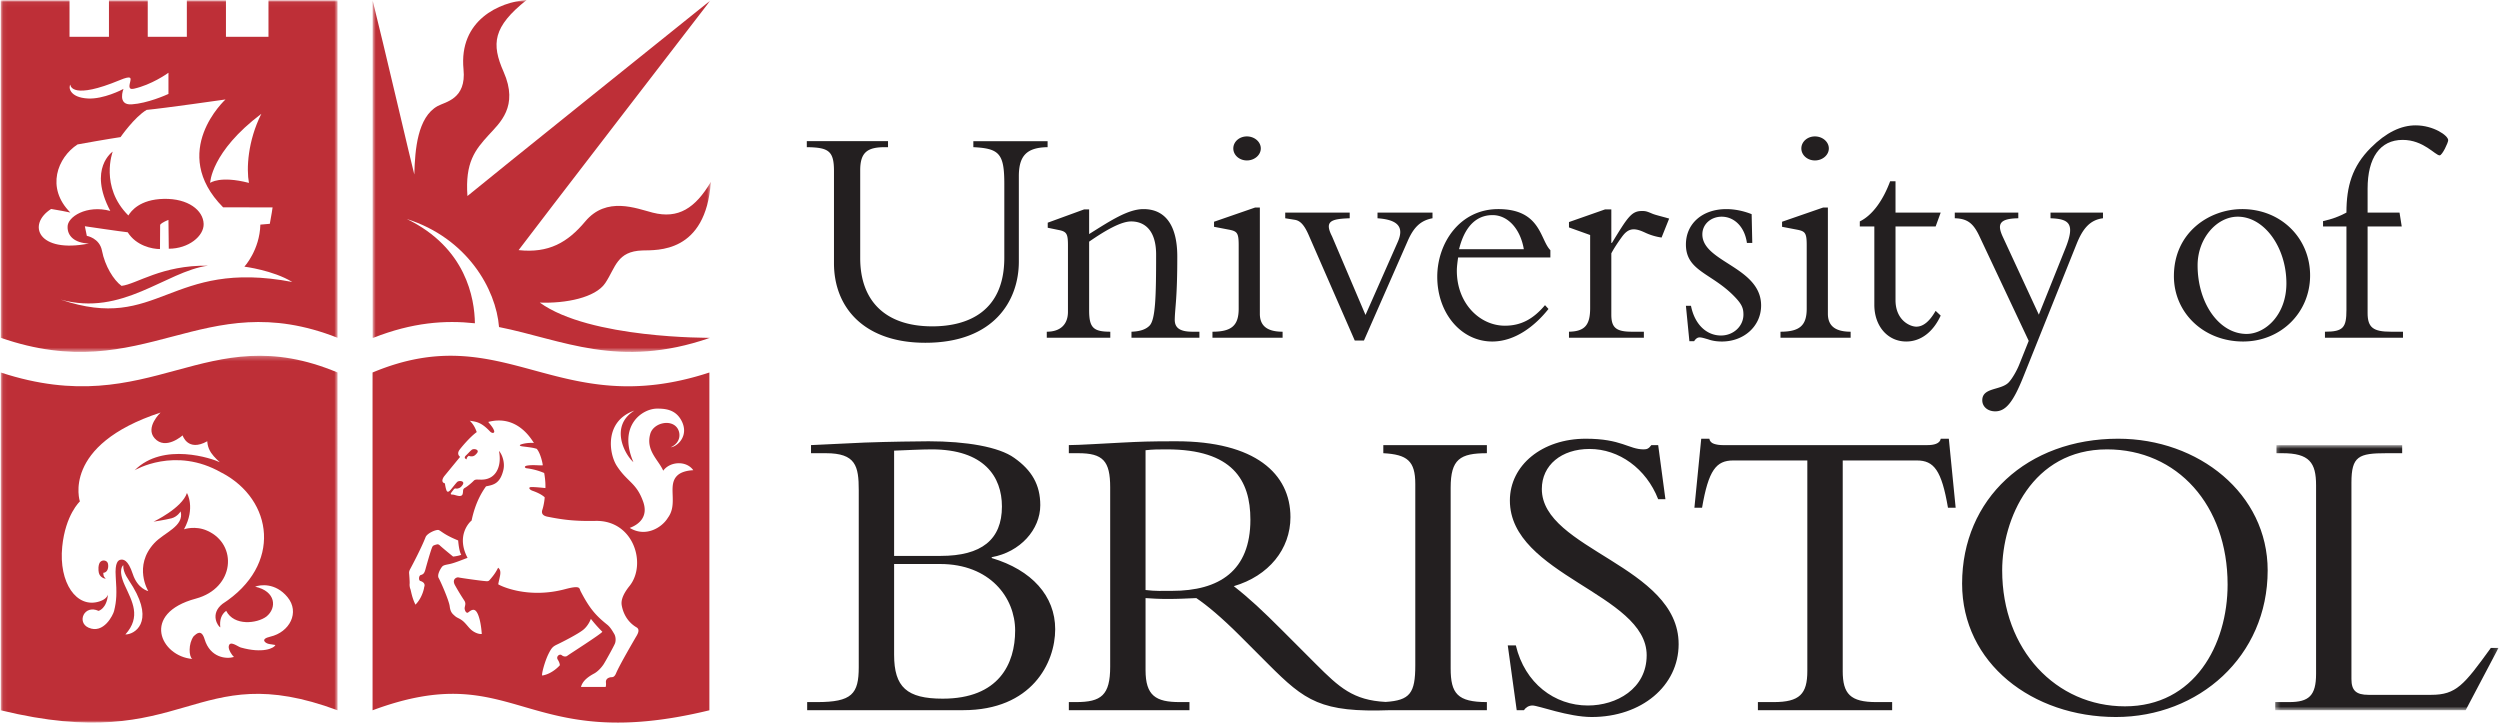 <svg xmlns="http://www.w3.org/2000/svg" xmlns:xlink="http://www.w3.org/1999/xlink" width="2500" height="727" viewBox="0 0 543 158"><title>university-of-bristol-mark</title><defs><path id="a" d="M48.832.694V58.3H.303V.694z"></path><path id="c" d="M.815.958h73.518v76.487H.815V.958z"></path><path id="e" d="M.06 76.447V.046h73.141v76.4z"></path><path id="g" d="M.06.278V80h73.146V.278H.06z"></path></defs><g fill="none" fill-rule="evenodd"><path d="M194.154 122.576h10.002c10.837 0 16.302 7.32 16.302 14.451 0 7.223-3.52 14.816-15.746 14.816-7.781 0-10.558-2.502-10.558-9.539v-19.728zm-7.685 22.412c0 5.84-1.483 7.597-9.075 7.597h-2.134v1.758h33.897c14.914 0 20.006-10.279 20.006-17.595 0-7.223-5.092-12.875-13.796-15.467v-.188c6.205-1.11 10.556-6.017 10.556-11.295 0-4.449-1.852-7.6-5.65-10.28-3.335-2.41-10.466-3.616-18.615-3.616-1.762 0-8.8.092-13.896.28-2.683.093-9.075.463-11.668.553v1.761h3.242c6.482 0 7.133 2.778 7.133 8.056v38.436zm7.685-47.048c2.315-.093 6.116-.278 8.15-.278 11.393 0 15.282 5.928 15.282 12.412 0 7.224-4.445 10.742-13.336 10.742h-10.096V97.94zM254.544 128.412c-2.134 0-3.523.091-5.745-.185v-30.38c1.666-.185 2.87-.185 4.63-.185 14.274 0 18.157 6.671 18.157 15.281 0 11.115-6.754 15.47-17.042 15.47m68.437-29.917v-1.76h-22.508v1.76c5.185.276 6.949 1.665 6.949 6.668v39.457c0 6.017-1.147 7.586-6.447 7.931-7.065-.37-10.065-3.142-15.133-8.207l-7.311-7.318c-4.347-4.354-7.126-6.949-10.554-9.634 7.595-2.222 12.314-8.058 12.314-15.003 0-9.448-7.685-16.488-24.822-16.488-6.024 0-7.876.092-11.673.281-3.796.182-9.447.552-11.67.552v1.761h2.039c5.372 0 6.947 1.665 6.947 7.411v38.991c0 6.207-1.947 7.687-7.41 7.687h-1.575v1.758h26.216v-1.758h-2.134c-5.188 0-7.41-1.39-7.41-6.947v-15.654c1.483.094 2.686.19 4.724.19 2.504 0 3.986-.096 6.303-.19 2.224 1.484 5.469 4.168 9.543 8.243l6.11 6.118c8.007 8.014 11.423 10.545 26.505 9.998h20.997v-1.758c-6.391 0-7.872-1.853-7.872-7.317V106c0-6.205 2.038-7.503 7.872-7.503M329.277 140.267c1.947 8.244 8.428 13.06 15.652 13.06 6.207 0 12.78-3.613 12.78-10.928 0-13.341-29.729-17.412-29.729-33.62 0-7.691 7.04-13.433 16.488-13.433 7.776 0 9.354 2.317 12.596 2.317.738 0 1.108-.186 1.666-.927h1.481l1.574 11.762h-1.574c-2.594-6.668-8.52-10.925-14.913-10.925-6.113 0-10.375 3.515-10.375 8.703 0 13.15 29.733 16.676 29.733 33.713 0 9.076-8.06 15.84-18.895 15.84-5.093 0-11.574-2.502-12.87-2.502-.835 0-1.485.46-1.854 1.016h-1.574l-1.942-14.076h1.756M400.316 145.826c0 5.002 1.662 6.76 7.312 6.76h3.432v1.757h-29.178v-1.758h3.43c5.65 0 7.313-1.757 7.313-6.759v-45.753H376.51c-3.7 0-5.369 2.125-6.763 10.275h-1.664l1.482-15.002h1.758c.098.556.467.93 1.021 1.112.555.187 1.205.277 1.852.277h44.55c1.298 0 2.686-.277 2.874-1.389h1.756l1.484 15.002h-1.67c-1.387-8.15-3.055-10.275-6.758-10.275h-16.115v45.753M492.672 123.966c0-16.67-15.004-28.62-32.508-28.62-19.726 0-33.902 13.059-33.902 31.489 0 17.323 15.287 28.993 33.439 28.993 17.967 0 32.97-13.153 32.97-31.862m-8.708 3.055c0 13.15-7.221 26.486-22.316 26.486-14.914 0-26.674-12.22-26.674-29.541 0-11.115 6.478-26.304 22.78-26.304 15.284 0 26.21 12.136 26.21 29.359" fill="#231F20"></path><g transform="translate(494 96.042)"><mask id="b" fill="#fff"><use xlink:href="#a"></use></mask><path d="M41.703 58.3H.303v-1.757h3.054c4.262 0 5.834-1.39 5.834-6.115V9.398c0-4.906-1.48-6.944-7.314-6.944H.582V.694h27.32v1.76h-3.429c-6.016 0-7.596.648-7.596 6.39V51.54c0 2.5 1.023 3.429 3.707 3.429h13.613c5.465 0 7.13-2.131 12.97-10.187h1.665L41.703 58.3" fill="#231F20" mask="url(#b)"></path></g><g transform="translate(80 -.958)"><mask id="d" fill="#fff"><use xlink:href="#c"></use></mask><path d="M23.046 71.217c-.067-5.391-1.897-16.41-14.794-22.662 13.096 4.16 19.395 15.225 20.039 23.48 13.749 2.74 25.95 9.21 45.762 2.379l.068-.043s-26.07.237-36.972-7.65c5.63.213 12.112-1.062 14.236-4.25 2.264-3.395 2.498-6.902 8.075-7.082 3.133-.101 13.759.692 14.873-14.91-3.4 5.738-7.082 8.11-12.643 6.694-3.55-.905-10.03-3.621-14.661 1.912-3.824 4.568-7.931 6.94-14.484 6.233 2.622-3.541 41.683-54.254 41.683-54.254s-50.04 40.16-52.802 42.497c-.531-7.331 1.664-10.022 4.603-13.245 2.405-2.636 6.586-6.207 3.258-13.741C26.596 10.484 26.95 6.8 34.28.958c-5.844.425-14.761 4.355-13.706 15.086.638 6.48-3.953 7.04-5.631 7.968-4.355 2.408-4.923 9.42-5.064 14.874C9.385 37.115 3.047 9.863.816 1.045.814 1.05.815 74.37.815 74.37h.168c8.492-3.345 15.557-3.856 22.063-3.154" fill="#BE2F37" mask="url(#d)"></path></g><path d="M227.512 30.68v1.304c-4.6.068-6.249 1.923-6.249 6.32v18.542c0 8.516-5.427 17.65-20.33 17.65-13.117 0-19.848-7.487-19.848-17.307V37.135c0-4.396-1.236-5.083-5.905-5.15v-1.306h17.65v1.305h-.619c-3.776 0-5.425 1.031-5.425 5.014V56.09c0 9.272 5.425 14.835 15.658 14.835 7.761 0 15.66-3.229 15.66-14.904V40.02c0-6.593-1.03-7.76-6.73-8.035V30.68h16.138M236.538 67.422c0 3.777.892 4.67 4.6 4.67v1.305h-13.804v-1.305c3.022 0 4.602-1.648 4.602-4.327V53.343c0-2.541-.275-3.022-2.06-3.366l-2.336-.48v-1.1l7.898-2.883h1.1v5.356c4.6-2.884 8.446-5.426 11.812-5.426 4.671 0 7.348 3.435 7.348 10.303 0 9.134-.48 10.919-.549 13.598-.068 1.854 1.031 2.747 3.846 2.747h1.511v1.305H245.74v-1.305c1.991-.07 3.16-.55 3.914-1.305 1.305-1.305 1.443-6.32 1.443-15.453 0-5.494-2.679-7.211-5.426-7.211-2.198 0-5.562 1.923-9.133 4.396v14.903M270.825 29.648c1.647 0 3.021 1.168 3.021 2.611 0 1.442-1.374 2.61-3.02 2.61-1.649 0-2.954-1.168-2.954-2.61 0-1.443 1.305-2.611 2.953-2.611m2.815 38.529c0 2.404 1.307 3.915 4.944 3.915v1.305H263.34v-1.305c4.19 0 5.701-1.373 5.701-5.013V53.275c0-2.679-.344-3.023-2.129-3.366l-3.228-.619v-1.098l8.928-3.09h1.03v23.075M294.27 74.015l-9.96-22.8c-1.03-2.405-1.923-3.229-3.02-3.435l-2.134-.343v-1.236h14.013v1.236c-4.19.137-5.494.686-3.847 3.915l7.281 17.1 7.006-15.864c1.237-2.817.618-4.808-4.396-5.15V46.2h11.95v1.236c-2.608.48-4.122 1.991-5.424 5.013l-9.477 21.565h-1.992M336.783 55.953v-1.58c-2.266-2.267-2.06-8.929-11.332-8.929-8.379 0-13.254 7.418-13.254 14.698 0 7.966 5.217 14.08 11.95 14.08 5.013 0 9.34-3.435 12.224-7.075l-.756-.824c-2.609 3.09-5.287 4.464-8.72 4.464-5.428 0-10.442-4.808-10.442-11.949 0-.894.14-1.854.275-2.885h20.055zm-19.85-1.787c1.582-6.386 5.016-7.416 7.284-7.416 3.295 0 6.041 2.953 6.796 7.416h-14.08zM350.027 68.384c0 2.815 1.03 3.708 4.463 3.708h2.611v1.305h-16.279v-1.305c3.504-.07 4.603-1.511 4.603-5.151V51.077l-4.603-1.65v-1.166l7.83-2.747h1.375v7.279h.137c3.433-5.631 4.258-6.936 6.523-6.936.826 0 1.031.069 2.336.619.686.274 1.924.548 3.572 1.029l-1.648 4.12a12.633 12.633 0 0 1-3.64-1.098c-.755-.343-1.579-.687-2.403-.687-1.238 0-1.994.825-2.68 1.785-.892 1.237-1.648 2.404-2.197 3.435v13.324M367.338 66.46c.822 4.121 3.432 6.456 6.525 6.456 2.745 0 4.875-2.061 4.875-4.532 0-1.443-.343-2.336-2.2-4.19-4.876-4.876-10.3-5.356-10.3-11.058 0-4.532 3.573-7.692 8.79-7.692 1.855 0 3.78.413 5.496 1.1l.136 6.249h-1.166c-.482-3.503-2.75-5.7-5.496-5.7-2.267 0-4.187 1.579-4.187 3.846 0 6.045 12.77 7.074 12.77 15.453 0 4.463-3.706 7.829-8.513 7.829-1.304 0-2.267-.206-3.023-.481-.756-.205-1.303-.412-1.853-.412-.413 0-.823.275-1.168.825h-1.03l-.756-7.693h1.1M394.275 29.648c1.65 0 3.023 1.168 3.023 2.611 0 1.442-1.373 2.61-3.023 2.61-1.645 0-2.95-1.168-2.95-2.61 0-1.443 1.305-2.611 2.95-2.611m2.818 38.529c0 2.404 1.305 3.915 4.944 3.915v1.305h-15.246v-1.305c4.191 0 5.7-1.373 5.7-5.013V53.275c0-2.679-.343-3.023-2.13-3.366l-3.227-.619v-1.098l8.928-3.09h1.031v23.075M421.61 46.201l-1.1 3.021h-8.719v16.003c0 4.325 3.09 5.768 4.531 5.768 1.51 0 2.885-1.167 4.187-3.434l1.1 1.03c-1.648 3.571-4.326 5.632-7.486 5.632-4.053 0-6.936-3.366-6.936-7.966V49.222h-3.158v-1.099c2.678-1.305 5.014-4.464 6.592-8.722h1.17v6.8h9.818M448.777 53.824c2.06-5.22.754-6.25-3.299-6.387v-1.236h11.401v1.236c-2.815.343-4.393 2.266-5.698 5.493l-11.675 29.121c-2.063 5.082-3.64 7.347-6.043 7.347-1.65 0-2.817-1.029-2.817-2.403 0-2.817 3.981-2.13 5.7-3.845.753-.758 1.785-2.542 2.333-3.915l2.061-5.152-10.645-22.595c-1.302-2.816-2.54-3.983-5.425-4.05V46.2h13.804v1.236c-4.189.068-4.668 1.305-3.295 4.188l7.76 16.76 5.838-14.56M472.293 60.005c0 8.035 6.523 14.216 15.039 14.216 8.174 0 14.561-6.25 14.561-14.353 0-8.174-6.387-14.424-14.766-14.424-7.143 0-14.834 5.083-14.834 14.56m5.15-2.335c0-5.906 4.19-10.576 8.721-10.576 5.77 0 10.578 6.662 10.578 14.492 0 6.866-4.601 10.988-8.654 10.988-5.906 0-10.645-6.594-10.645-14.904" fill="#231F20"></path><g><path d="M521.809 49.222h-7.418V68.04c0 3.16 1.236 4.052 5.082 4.052h2.61v1.305h-16.961v-1.305c3.982 0 4.669-.893 4.669-4.739v-18.13h-5.084v-1.169c1.922-.41 3.573-1.03 5.084-1.853 0-5.7 1.237-10.028 5.289-14.08 3.364-3.365 6.59-4.876 9.75-4.876 3.846 0 7.075 2.198 7.075 3.228 0 .55-1.305 3.296-1.854 3.296-.963 0-3.504-3.364-8.037-3.364-4.943 0-7.623 3.914-7.623 10.576v5.22h6.938l.48 3.021" fill="#231F20"></path><g transform="translate(0 .042)"><mask id="f" fill="#fff"><use xlink:href="#e"></use></mask><path d="M53.939 39.707c-.566-3.046-.283-9.066 2.692-15.015-10.979 8.287-11.12 15.015-11.12 15.015s2.125-1.629 8.428 0M48.84 21.575s-13.316 1.913-17.14 2.267c-2.639 1.558-5.666 5.914-5.666 5.914s-3.117.46-9.349 1.594c-4.334 2.827-6.942 9.419-1.559 14.802-1.7-.354-1.7-.354-4.179-.779-5.312 3.4-2.833 9.704 8.216 7.508-3.116-.106-4.675-1.629-4.639-3.613-.071-2.16 4.144-4.851 9.279-3.47-4.888-9.243.53-12.891.53-12.891s-2.867 7.632 3.401 13.882c.566-.92 2.443-3.505 7.72-3.611 5.257-.106 8.56 2.476 8.64 5.453.071 2.621-3.258 5.383-7.578 5.383l-.071-6.262s-1.407.507-1.806 1.062c.006.288-.035 5.271-.035 5.271-1.701 0-5.17-.708-7.012-3.648-1.417-.141-9.314-1.31-9.314-1.31l.425 2.089s2.763.461 3.293 3.223c.643 3.342 2.55 6.41 4.25 7.65 3.293-.39 8.747-4.533 18.77-4.392-9.208 1.275-18.557 11.119-32.015 7.366 21.39 7.296 23.586-8.924 50.358-3.824-4.178-2.55-10.411-3.329-10.411-3.329s3.328-3.613 3.47-9.137c.425-.027.992-.071 2.055-.177.354-1.771.601-3.568.601-3.568s-5.843-.009-10.747-.009c-11.935-12.076.513-23.444.513-23.444m-29.889-.212c3.364.176 7.453-1.914 7.72-2.09 0 0-1.417 3.577 1.77 3.365 3.46-.231 7.443-2.005 8.004-2.266v-4.605c-.308.227-3.68 2.61-7.507 3.471-1.398.314-.921-.921-.78-1.629.142-.708.237-1.287-2.266-.248-10.235 4.25-10.766 1.346-10.766.991-.424.497-.245 2.796 3.825 3.011M73.201.046v73.325c-29.5-11.616-41.789 10.908-73.201 0V.046h14.945v7.915h8.571L23.515.046h8.429l.001 7.916 8.498-.001V.046h8.5v7.915l9.242.001V.046h15.016" fill="#BE2F37" mask="url(#f)"></path></g><path d="M101.352 99.824s-.35-.174.316-.729c.082-.069.21.083.597.087.521.007.794-.173 1.226-.693.654-.79-.709-1.095-1.15-.714-.487.414-.835.847-1.25 1.227 0 0-.7.622.261.822zm25.252 37.041c-1.168.955-4.78 2.778-5.684 3.203-.902.426-1.192.683-1.858 2.002-.815 1.612-1.594 4.535-1.382 4.744 2.231-.352 3.825-2.229 3.825-2.229s.035-.46-.46-1.242c-.41-.644.39-1.343.885-.937.377.31.903.373 1.222.105.318-.265 7.277-4.69 7.596-5.206a30.263 30.263 0 0 1-2.497-2.813s-.478 1.416-1.647 2.373zm-27.197-19.407c-2.975-1.207-3.64-2.01-4.197-2.25-.496-.21-2.544.66-2.886 1.54-.92 2.373-2.974 6.25-3.275 6.8-.163.295-.337.638-.302 1.028.036.388.151 1.912.116 2.265-.036.356.017.817.158 1.17.142.354.33 1.875 1.107 3.4 1.736-1.736 1.99-4.296 1.877-3.79-.003.013.55-.937-.832-1.364-.393-.12-.335-1.144.088-1.275.514-.158.78-.302 1.028-1.22.248-.923 1.182-4.23 1.487-4.87.047-.098.133-.264.305-.344a3.42 3.42 0 0 1 .847-.252c.13-.02.38.121.455.198.472.477 2.926 2.468 2.926 2.468s1.098-.105 1.771-.388c-.426-.674-.602-2.304-.673-3.116zm-3.002-13.99s-1.036 1.276.133 1.595c.027.37.173 1.103.32 1.487.194.513.53.345.902-.08s.97-1.232 1.408-1.7c.398-.424 1.785-.272 1.222.583-.372.567-.664.72-1.142.825-.378.083-.492-.24-.903.32-.433.586-.896.996-.133.996.398 0 1.155.371 1.66.29.475-.074.528-.384.58-.81.052-.442-.034-.699.461-.973.636-.356 1.575-1.204 1.86-1.505.324-.346.742-.266 1.167-.266.425 0 2.478.248 3.701-1.585.861-1.292.956-3.053.637-4.647.584.584 1.37 2.421.956 4.142-.736 3.067-2.245 3.238-3.772 3.56-.637.901-2.266 3.221-3.133 7.437-.372.247-3.453 3.222-.877 8.103-.664.218-2.622 1.056-3.78 1.315-.779.18-1.43.22-1.744.595-.354.424-1.169 1.807-.744 2.495.301.491 2.231 4.808 2.39 6.138.16 1.326.64 1.642 1.115 2.072.532.477.877.45 1.621 1.01.752.562 1.377 1.578 2.072 2.123.743.584 1.576.85 2.16.795-.142-2.158-.603-4.283-1.275-4.99-.699-.738-1.576.316-1.788.371-.212.052-.509-.153-.638-.745-.133-.612.426-1.116-.106-1.912a49.673 49.673 0 0 1-2.046-3.375c-.69-1.35.482-1.713.771-1.644.691.157 4.834.717 5.471.77.637.051.99.16 1.276-.162.876-.98 1.38-1.698 1.885-2.709.93.693.292 2.021.027 3.595.265.232 6.268 3.26 14.52 1.064 3.445-.916 3.053-.194 3.381.442 2.001 3.88 3.418 5.38 5.791 7.278.708.567 1.203 1.487 1.522 2.017.32.533.4 1.478.142 2.092-.319.76-2.162 4.066-2.479 4.531-.602.886-1.388 1.63-2.055 1.983-2.089 1.116-2.61 2.118-2.84 2.898h5.364s.125-.28.062-.95c-.089-.937.761-1.095 1.027-1.15.265-.053.744.158 1.168-.85.8-1.898 3.914-7.189 4.18-7.668.265-.478 1.238-1.755.283-2.319-1.807-1.06-2.867-2.808-3.223-4.765-.142-.778-.057-2.06 1.7-4.248 3.754-4.673.956-14.306-7.4-14.129-4.74.1-7.378-.304-10.466-.92-1.129-.229-1.322-.835-1.08-1.526.248-.707.487-2.114.495-2.69-.814-.743-2.053-1.203-2.656-1.415-.648-.229-.974-.746-.318-.797.655-.054 3.134.212 3.134.212s.088-1.328-.266-3.276a14.29 14.29 0 0 0-3.824-1.028c-.373-.046-.7-.465.247-.6 1.24-.177 2.373.017 3.26-.037.052-.105-.426-2.584-1.303-3.585-.61-.185-.934-.27-3.054-.522-.744-.089-.78-.302-.284-.463.577-.182 1.532-.369 2.728-.292-.46-.635-3.542-6.257-9.934-4.565.716.875 1.062 1.282 1.274 1.885.191.54-.379.711-.902.161-2.019-2.127-3.082-2.074-4.383-2.314.85.825 1.222 1.65 1.514 2.471-1.46 1.036-3.532 3.506-3.825 3.984-.556.91.213 1.4.213 1.4l-3.427 4.177zm41.301-14.235c-6.533 2.283-5.57 9.326-3.806 12.041 2.302 3.541 4.25 3.612 5.72 7.772 1.145 3.246-.904 4.94-2.923 5.684 3.453 2.127 7.012-.07 8.287-2.195 2.348-3.129-.312-7.193 2.196-9.314.671-.567 1.806-.956 3.33-1.027-1.525-2.16-5.1-1.912-6.535.107-1.009-2.338-3.843-4.382-2.815-8.004.673-2.373 4.426-3.258 5.842-1.31.775 1.065.886 3.151-1.38 4.214 1.416-.106 4.107-2.55 2.266-5.878-1.293-2.339-3.47-2.517-5.24-2.517-3.224 0-8.57 3.686-5.153 11.635-1.966-1.752-5.153-7.862.211-11.208zm16.301-8.277v73.413c-40.583 9.881-41.754-11.687-73.2 0 .003.953-.014-73.42 0-73.413 28.897-12.112 40.16 10.836 73.2 0z" fill="#BE2F37"></path><g transform="translate(0 77.042)"><mask id="h" fill="#fff"><use xlink:href="#g"></use></mask><path d="M26.629 45.795s-1.284.838.325 4.368c1.607 3.526 3.604 6.81.129 10.685 1.97.024 6.27-2.574 1.669-10.318-1.058-1.783-2.2-3.018-2.123-4.735zm-4.353 1.663c1.064-.073 1.199-1.375 1.006-2.06-.227-.81-1.577-.91-1.902.12-.322 1.02-.041 2.01-.041 2.01.267.982 1.373 1.263 1.468 1.164-.614-.551-.448-.867-.531-1.234zm1.023 4.687c-.257 3.117-2.045 3.576-2.045 3.576-3.12-1.433-4.794 2.494-2.175 3.65 3.318 1.467 5.349-2.822 5.546-3.615.559-2.248.612-3.838.36-7.488-.212-3.111.556-3.582 1.068-3.666.51-.088 1.578-.13 2.643 3.113 1.067 3.24 3.367 3.709 3.367 3.709S28.732 46.004 33.365 41c2.154-2.326 6.547-3.648 5.734-6.906 0 0-.68 1.168-2.002 1.51-1.322.34-3.881.725-3.881.725s6.142-2.901 7.25-6.226c0 0 1.919 3.198-.64 7.888 0 0 2.437-.871 5.059.312 6.683 2.963 5.974 12.48-2.483 14.752-12.035 3.229-7.665 12.539-.773 13.11-.74-.47-.907-3.276.303-4.944.605-.537 1.685-1.623 2.37.66 1.21 4.034 4.742 4.362 6.38 3.858-.43-.364-1.235-1.59-1.135-2.297.202-1.412 1.966.055 2.607.236 4.74 1.346 7.26.17 7.53-.54-1.058-.218-.873-.097-1.546-.266-.626-.16-1.843-1.024.438-1.547 4.186-.96 6.489-5.28 3.732-8.606-2.632-3.18-5.95-2.693-7.027-2.256 4.539.978 4.767 4.63 2.454 6.49-2.017 1.514-7.027 2.118-8.742-1.244-1.084.784-1.463 2.036-1.277 3.598-.455-.17-2.355-2.873.469-5.11 13.096-8.443 10.983-22.631-.101-28.47l-.137-.06c-10.055-5.776-18.852-.504-18.852-.504 6.217-6.227 16.96-2.523 18.506-1.75 0 0-1.236-1.075-1.894-2.062-.852-1.277-.82-2.498-.82-2.498-4.264 2.38-5.365-1.277-5.365-1.277s-3.693 3.329-6.09.622c-2.096-2.37 1.297-5.583 1.297-5.583-21.634 7.1-17.534 19.317-17.534 19.317s-3.133 2.877-3.834 9.813c-.797 7.877 3.127 13.478 8.03 11.939 1.123-.351 1.68-.887 1.897-1.478l.01-.061zM73.202 3.914c.012-.007-.005 74.366 0 73.413-31.45-11.686-32.618 9.88-73.202 0V3.914c33.04 10.836 44.303-12.112 73.202 0z" fill="#BE2F37" mask="url(#h)"></path></g></g></g></svg>